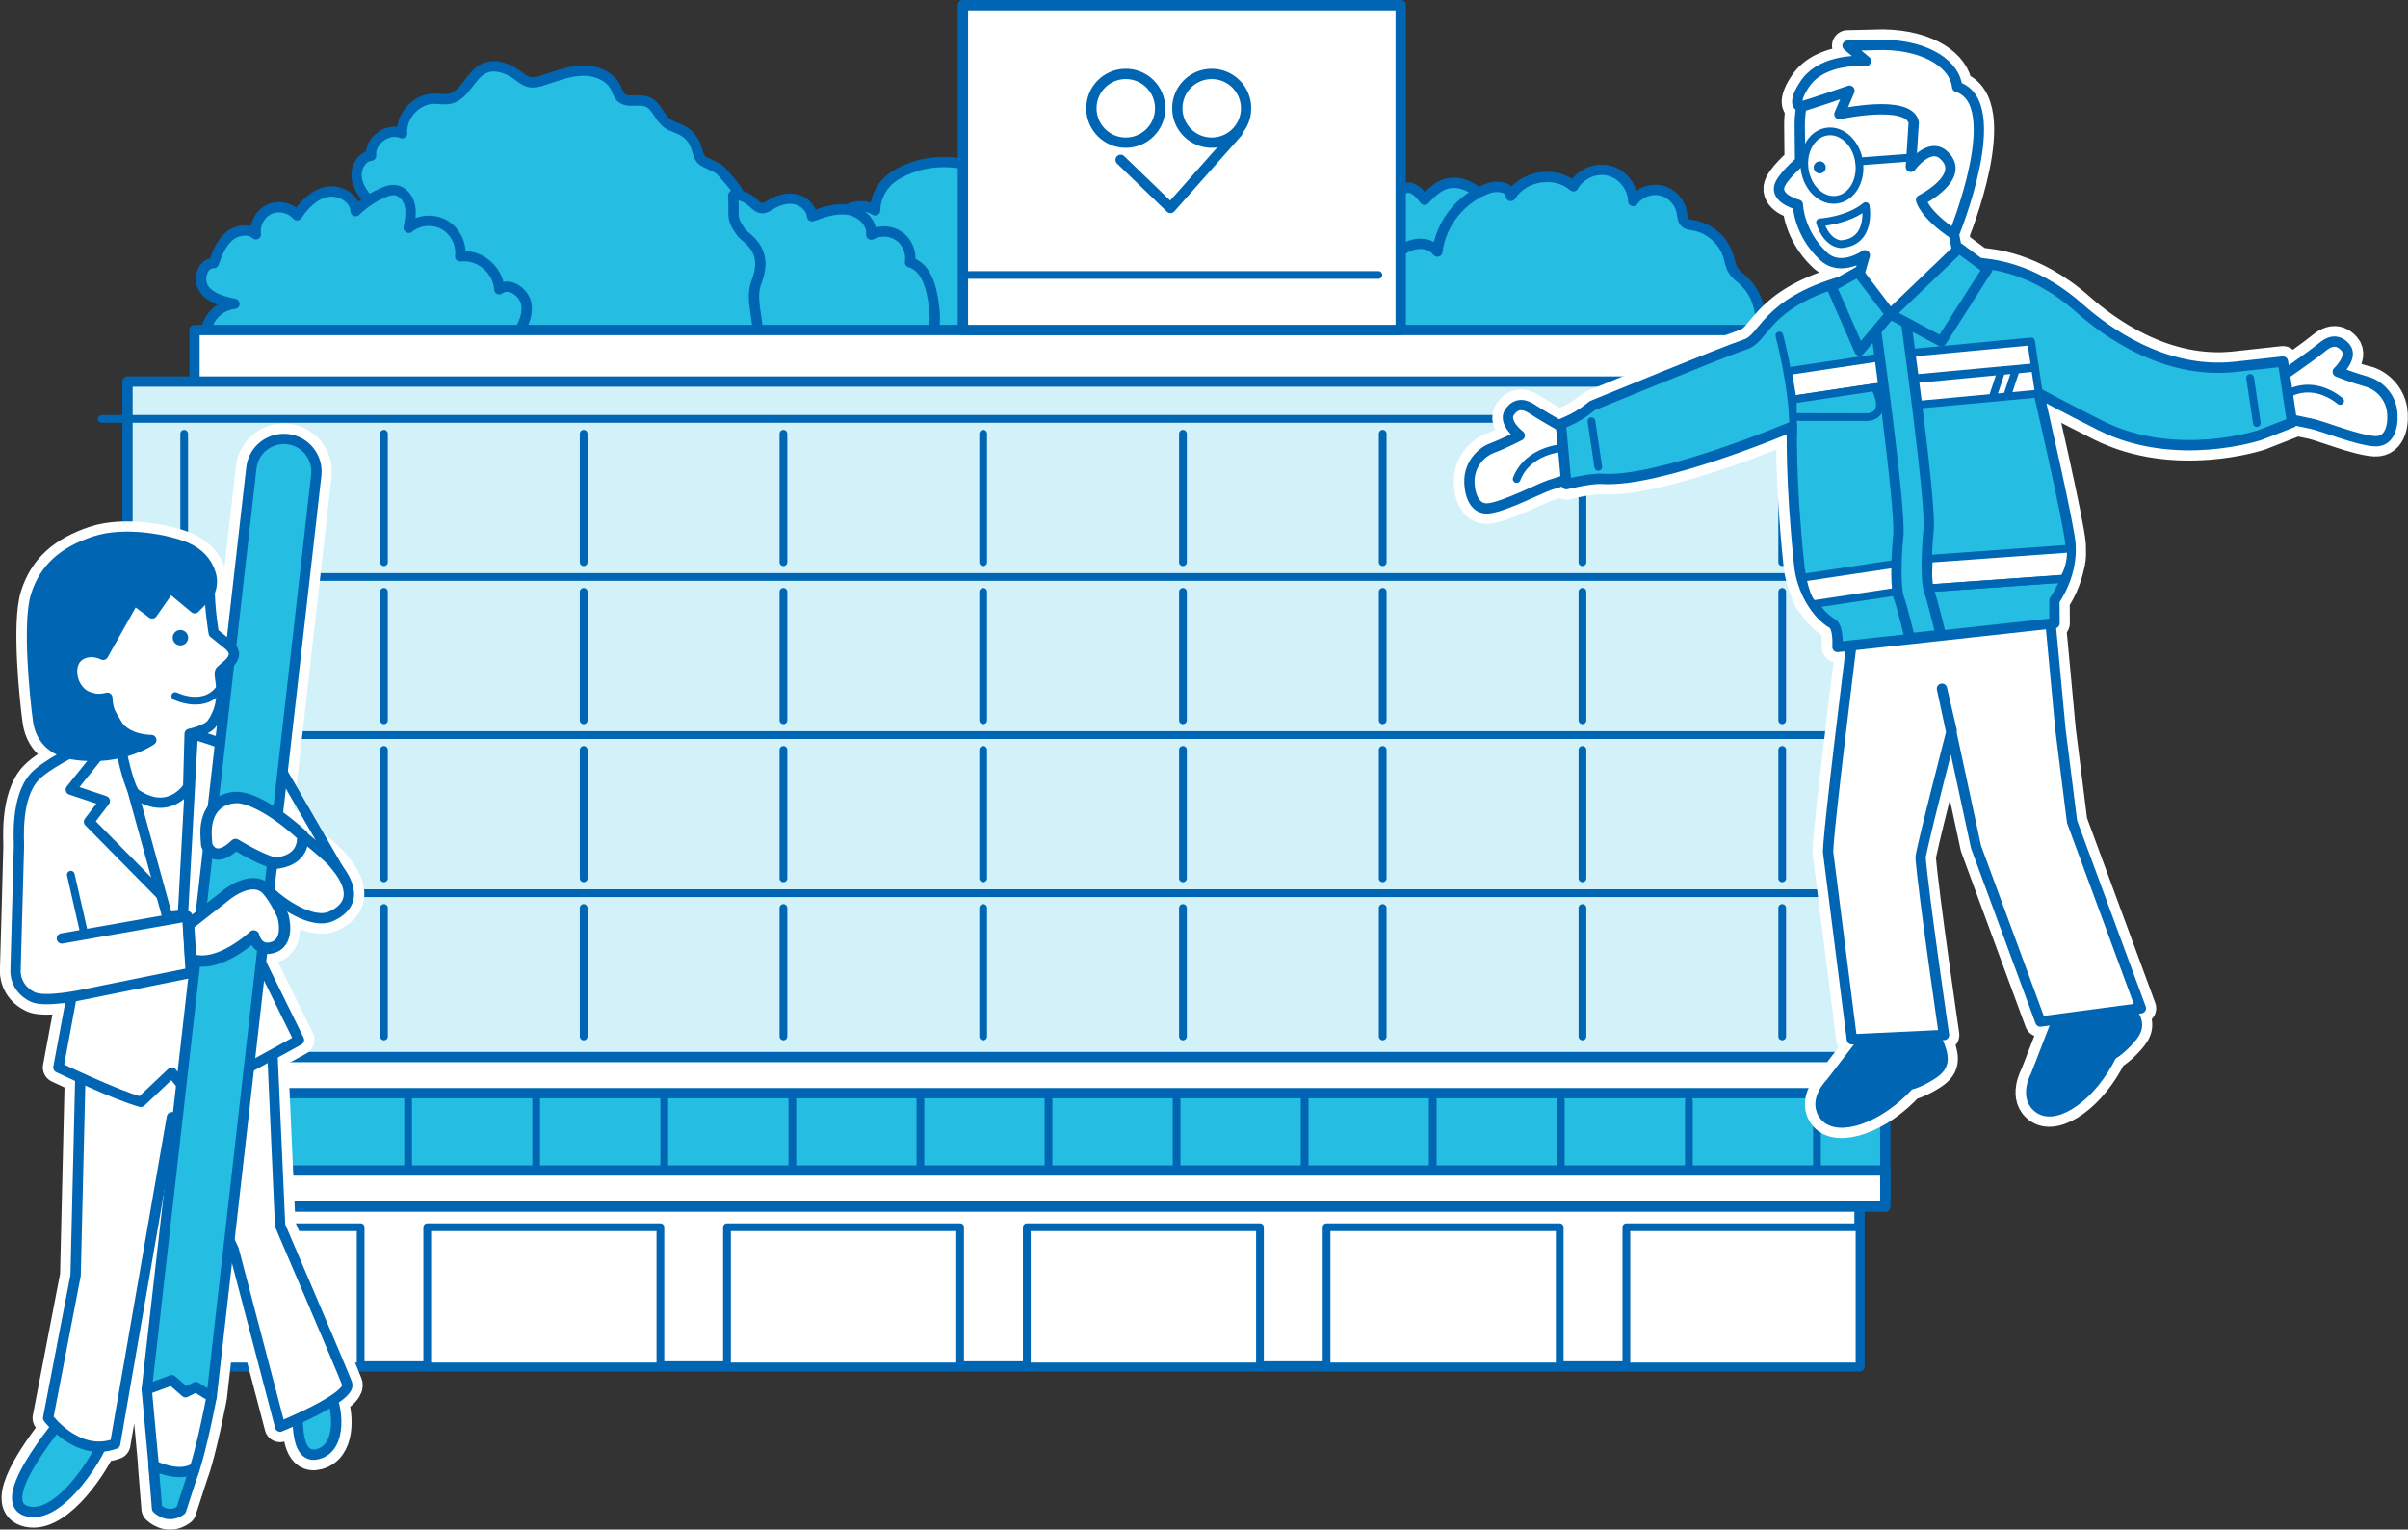 <?xml version="1.0" encoding="UTF-8"?>
<svg id="_レイヤー_2" data-name="レイヤー 2" xmlns="http://www.w3.org/2000/svg" viewBox="0 0 467.13 296.64">
  <rect x="0" y="0" width="467.13" height="296.64" fill="#333333" stroke="none"/>
  <defs>
    <style>
      .cls-1, .cls-2, .cls-3, .cls-4, .cls-5, .cls-6, .cls-7, .cls-8, .cls-9, .cls-10, .cls-11 {
        stroke-linecap: round;
        stroke-linejoin: round;
      }

      .cls-1, .cls-2, .cls-3, .cls-5, .cls-10 {
        fill: #fff;
      }

      .cls-1, .cls-3, .cls-4, .cls-5, .cls-6, .cls-7, .cls-8, .cls-9, .cls-11 {
        stroke: #0066b4;
      }

      .cls-1, .cls-10 {
        stroke-width: 2.2px;
      }

      .cls-2 {
        stroke: #fff;
        stroke-width: 6px;
      }

      .cls-12 {
        stroke-width: 0px;
      }

      .cls-12, .cls-4 {
        fill: #0066b4;
      }

      .cls-3, .cls-4, .cls-7, .cls-8, .cls-9 {
        stroke-width: 2px;
      }

      .cls-5, .cls-6, .cls-11 {
        stroke-width: 1.5px;
      }

      .cls-6, .cls-9 {
        fill: none;
      }

      .cls-7, .cls-11 {
        fill: #26bde2;
      }

      .cls-8 {
        fill: #d2f1f9;
      }

      .cls-10 {
        stroke: #3d71c8;
      }
    </style>
  </defs>
  <g id="contents">
    <g>
      <g>
        <path class="cls-7" d="m163.7,49.27c-2.11-1.63-2.6-4.99-1.05-7.16,1.55-2.17,4.89-2.78,7.12-1.31.03-1.96.81-3.9,2.15-5.33,1.01-1.08,2.3-1.86,3.65-2.46,1.29-.57,2.65-1,4.03-1.26,5.69-1.07,11.59.66,16.73,3.34,3.21,1.67,6.43,3.99,7.46,7.46.19.66.31,1.37.72,1.92.69.94,1.97,1.16,3.06,1.56,4.49,1.66,6.45,7.6,4.57,12.01-1.88,4.41-6.73,7.07-11.52,7.27-1,.04-2.13.04-2.84.74-.39.38-.58.92-.89,1.36-1.05,1.51-3.14,1.76-4.97,1.88-2.67.17-5.34.34-8.01.51-2.38.15-4.86.29-7.06-.63-2.2-.92-4.01-3.24-3.52-5.57-3.12,1.17-7.03-1.03-7.67-4.3"/>
        <path class="cls-7" d="m128.39,64.75c-1.66-.04-2.98-1.93-2.46-3.51.23-.7.76-1.39.52-2.09-.13-.37-.45-.64-.69-.95-.59-.75-.7-1.85-.28-2.71.35-.71,1.02-1.25,1.19-2.02.08-.37.04-.75.03-1.13-.06-2.14.93-4.28,2.61-5.61s3.98-1.82,6.05-1.28v-1.2c-.1-1.51-.15-3.2.84-4.35s3.4-.89,3.51.62c-.02-1.33,1.19-2.48,2.51-2.67s2.66.41,3.65,1.29c.59.53,1.18,1.2,1.97,1.23.62.02,1.17-.37,1.7-.7,1.41-.87,3.12-1.38,4.74-1.04s3.09,1.67,3.25,3.32c2.27-.82,4.66-1.65,7.04-1.27s4.68,2.43,4.44,4.83c1.68-.93,3.88-.8,5.44.31,1.56,1.11,2.4,3.15,2.08,5.04,3.24.97,4.21,5,4.64,8.35.36,2.8.42,6.26-2,7.71"/>
        <path class="cls-7" d="m68.7,65.64c-.81.11-1.59-.49-1.95-1.23s-.39-1.59-.41-2.41c-.06-1.95-.04-4.12,1.32-5.52-.67.42-1.6.23-2.19-.29-.59-.53-.88-1.33-.96-2.11-.2-2.1,1.38-4.41,3.49-4.39-1.45-.64-2.06-2.51-1.65-4.04s1.61-2.73,2.94-3.6,2.81-1.47,4.17-2.29l-1.4-.16c-1.25-1.49-2.55-3.08-2.85-5s.84-4.21,2.77-4.41c-.27-2.97,3.29-5.53,6.02-4.34-.24-3.4,2.78-6.67,6.18-6.71,1.04-.01,2.1.23,3.12,0,2.94-.65,3.91-4.63,6.65-5.88,2.09-.96,4.58-.02,6.44,1.33.71.52,1.4,1.11,2.25,1.31.91.21,1.85-.05,2.74-.33,2.49-.8,4.96-1.81,7.57-1.88s5.46,1.04,6.56,3.42c.26.57.43,1.21.86,1.68,1.24,1.33,3.53.29,5.22.96,1.75.7,2.28,2.96,3.77,4.11.87.67,2,.91,2.97,1.43,1.24.66,2.22,1.8,2.69,3.12.33.92.45,1.97,1.15,2.65.51.49,3.08,1.41,3.56,1.94,6.11,6.76,2.36,3.82,2.49,5.11.36,3.67-.62,3.87,1.51,6.89.92,1.31,5.55,3.18,3.01,9.71-1.29,3.33.51,7.13.22,10.69"/>
        <path class="cls-7" d="m258.98,63.02c-1.6-.49-3.18-1.06-4.73-1.7-.87-.36-1.77-.77-2.36-1.51s-.77-1.89-.16-2.6c-2.96-1.26-4.45-5.15-3.09-8.07.26-.57.67-1.13,1.27-1.3s1.38.29,1.3.91c-1.24-.77-1.31-2.69-.46-3.88s2.3-1.79,3.72-2.13,2.9-.51,4.23-1.12l3.33-.63c.21-.72-.03-1.49-.03-2.24s.49-1.64,1.24-1.57c.39.04.7.34.97.62,1.23,1.32,2.27,2.8,3.09,4.41,1.29-1.52,2.58-3.05,3.87-4.57.37-.44.76-.89,1.29-1.11,1.5-.62,2.96.88,3.89,2.21,1.14-1.2,2.35-2.45,3.91-2.99,2.25-.78,4.84.09,6.58,1.72,1.74,1.63,2.76,3.89,3.45,6.17,1.11,3.7,1.48,7.6,1.3,11.45-.05,1.08-.19,2.26-.98,3s-2.42.53-2.59-.54c-.48-.18-.56.65-.46,1.15.29,1.58-1.03,3.09-2.56,3.59s-3.18.24-4.76-.02"/>
        <path class="cls-10" d="m203.69,68.22c-2.47.15-3.81-3.17-3.02-5.52.79-2.35,2.78-4.07,4.1-6.16.84-1.32,1.45-2.84,2.68-3.81,1.23-.97,3.38-1,4.06.41.99-1.65,2.03-3.35,3.63-4.43s3.9-1.36,5.37-.11c2.81-3.52,8.02-4.88,12.19-3.17,1.32.54,2.53,1.34,3.9,1.7,2.5.65,5.13-.27,7.7-.13,4.92.27,9.15,5.02,8.85,9.94,1.54-2.15,4.97-2.21,7.12-.67s3.21,4.22,3.65,6.83c.25,1.48.32,3.09-.41,4.41s-2.52,2.13-3.81,1.35"/>
        <path class="cls-7" d="m278.05,65.08c-2.21.24-4.6.44-6.51-.71-1.91-1.15-2.73-4.23-.96-5.58-1.17-2.92-1.52-6.45.23-9.07,1.75-2.62,6.12-3.42,8.03-.93.66-5.51,4.68-10.48,9.93-12.28,1.68-.58,4.23-.28,4.31,1.49,2.43-3.98,8.63-4.94,12.15-1.88,1.3-2.36,4.28-3.67,6.89-3.02,2.62.65,4.65,3.18,4.7,5.88,1.2-1.66,3.45-2.5,5.45-2.03s3.64,2.21,3.98,4.24c.12.69.13,1.48.63,1.96.42.4,1.05.46,1.63.56,3.09.51,5.8,2.87,6.73,5.85.3.96.44,1.99.97,2.85.52.83,1.35,1.41,2.07,2.08,3.22,2.96,4.15,8.13,2.16,12.02-1.98,3.9-6.71,6.18-11,5.32"/>
        <path class="cls-7" d="m41.57,69.18c-1.54-1.67-2.03-4.22-1.22-6.34s2.88-3.7,5.13-3.92c-2.18-.45-4.56-1.03-5.87-2.84-1.3-1.8-.38-5.11,1.85-5.05.67-1.84,1.39-3.75,2.84-5.06,1.44-1.32,3.85-1.8,5.34-.54-.29-1.95.83-4.03,2.62-4.85,1.79-.82,4.1-.31,5.38,1.18,1.39-2.11,3.32-4.08,5.81-4.55,2.48-.47,5.44,1.21,5.54,3.74,1.57-1.55,3.44-2.8,5.48-3.64.65-.27,1.34-.5,2.05-.45,1.48.1,2.63,1.47,2.97,2.91.34,1.44.07,2.96-.21,4.42,1.89-1.55,4.73-1.81,6.87-.62s3.43,3.73,3.12,6.15c3.69-.51,7.45,2.66,7.58,6.38,1.96-1.49,4.97.61,5.28,3.05s-1.09,4.74-2.43,6.8"/>
        <g>
          <rect class="cls-3" x="24.73" y="231" width="336" height="34"/>
          <g>
            <rect class="cls-5" x="24.73" y="238" width="45.23" height="27"/>
            <rect class="cls-5" x="82.88" y="238" width="45.23" height="27"/>
            <rect class="cls-5" x="141.03" y="238" width="45.23" height="27"/>
            <rect class="cls-5" x="199.19" y="238" width="45.23" height="27"/>
            <rect class="cls-5" x="257.34" y="238" width="45.23" height="27"/>
            <rect class="cls-5" x="315.5" y="238" width="45.23" height="27"/>
          </g>
          <rect class="cls-3" x="37.73" y="64" width="311" height="26.83"/>
          <rect class="cls-8" x="24.73" y="74" width="336" height="144"/>
          <rect class="cls-7" x="19.73" y="209" width="346" height="24"/>
          <rect class="cls-3" x="19.73" y="205" width="346" height="7"/>
          <g>
            <line class="cls-5" x1="29.48" y1="212.5" x2="29.48" y2="227.25"/>
            <line class="cls-5" x1="54.32" y1="212.58" x2="54.32" y2="227.33"/>
            <line class="cls-5" x1="79.17" y1="212.65" x2="79.17" y2="227.4"/>
            <line class="cls-5" x1="104.01" y1="212.73" x2="104.01" y2="227.48"/>
            <line class="cls-5" x1="128.86" y1="212.81" x2="128.86" y2="227.56"/>
            <line class="cls-5" x1="153.71" y1="212.88" x2="153.71" y2="227.63"/>
            <line class="cls-5" x1="178.55" y1="212.96" x2="178.55" y2="227.71"/>
            <line class="cls-5" x1="203.4" y1="213.04" x2="203.4" y2="227.79"/>
            <line class="cls-5" x1="228.25" y1="213.12" x2="228.25" y2="227.87"/>
            <line class="cls-5" x1="253.09" y1="213.19" x2="253.09" y2="227.94"/>
            <line class="cls-5" x1="277.94" y1="213.27" x2="277.94" y2="228.02"/>
            <line class="cls-5" x1="302.78" y1="213.35" x2="302.78" y2="228.1"/>
            <line class="cls-5" x1="327.63" y1="213.42" x2="327.63" y2="228.17"/>
            <line class="cls-5" x1="352.48" y1="213.5" x2="352.48" y2="228.25"/>
          </g>
          <rect class="cls-3" x="19.73" y="227" width="346" height="7"/>
          <g>
            <line class="cls-5" x1="19.73" y1="81.24" x2="362.73" y2="81.24"/>
            <line class="cls-5" x1="19.73" y1="111.9" x2="362.73" y2="111.9"/>
            <line class="cls-5" x1="19.73" y1="142.56" x2="362.73" y2="142.56"/>
            <line class="cls-5" x1="19.73" y1="173.22" x2="362.73" y2="173.22"/>
            <g>
              <line class="cls-5" x1="35.73" y1="84.12" x2="35.73" y2="109.03"/>
              <line class="cls-5" x1="74.48" y1="84.12" x2="74.48" y2="109.03"/>
              <line class="cls-5" x1="113.23" y1="84.12" x2="113.23" y2="109.03"/>
              <line class="cls-5" x1="151.98" y1="84.12" x2="151.98" y2="109.03"/>
              <line class="cls-5" x1="190.73" y1="84.12" x2="190.73" y2="109.03"/>
              <line class="cls-5" x1="229.48" y1="84.12" x2="229.48" y2="109.03"/>
              <line class="cls-5" x1="268.23" y1="84.12" x2="268.23" y2="109.03"/>
              <line class="cls-5" x1="306.98" y1="84.12" x2="306.98" y2="109.03"/>
              <line class="cls-5" x1="345.73" y1="84.12" x2="345.73" y2="109.03"/>
            </g>
            <g>
              <line class="cls-5" x1="35.73" y1="114.78" x2="35.73" y2="139.69"/>
              <line class="cls-5" x1="74.48" y1="114.78" x2="74.48" y2="139.69"/>
              <line class="cls-5" x1="113.23" y1="114.78" x2="113.23" y2="139.69"/>
              <line class="cls-5" x1="151.98" y1="114.78" x2="151.98" y2="139.69"/>
              <line class="cls-5" x1="190.73" y1="114.78" x2="190.73" y2="139.69"/>
              <line class="cls-5" x1="229.48" y1="114.78" x2="229.48" y2="139.69"/>
              <line class="cls-5" x1="268.23" y1="114.78" x2="268.23" y2="139.69"/>
              <line class="cls-5" x1="306.98" y1="114.78" x2="306.98" y2="139.69"/>
              <line class="cls-5" x1="345.73" y1="114.78" x2="345.73" y2="139.69"/>
            </g>
            <g>
              <line class="cls-5" x1="35.73" y1="145.43" x2="35.73" y2="170.34"/>
              <line class="cls-5" x1="74.48" y1="145.43" x2="74.48" y2="170.34"/>
              <line class="cls-5" x1="113.23" y1="145.43" x2="113.23" y2="170.34"/>
              <line class="cls-5" x1="151.98" y1="145.43" x2="151.98" y2="170.34"/>
              <line class="cls-5" x1="190.73" y1="145.43" x2="190.73" y2="170.34"/>
              <line class="cls-5" x1="229.48" y1="145.43" x2="229.48" y2="170.34"/>
              <line class="cls-5" x1="268.23" y1="145.43" x2="268.23" y2="170.34"/>
              <line class="cls-5" x1="306.98" y1="145.43" x2="306.98" y2="170.34"/>
              <line class="cls-5" x1="345.73" y1="145.43" x2="345.73" y2="170.34"/>
            </g>
            <g>
              <line class="cls-5" x1="35.73" y1="176.09" x2="35.73" y2="201"/>
              <line class="cls-5" x1="74.48" y1="176.09" x2="74.48" y2="201"/>
              <line class="cls-5" x1="113.23" y1="176.09" x2="113.23" y2="201"/>
              <line class="cls-5" x1="151.98" y1="176.09" x2="151.98" y2="201"/>
              <line class="cls-5" x1="190.73" y1="176.09" x2="190.73" y2="201"/>
              <line class="cls-5" x1="229.48" y1="176.09" x2="229.48" y2="201"/>
              <line class="cls-5" x1="268.23" y1="176.09" x2="268.23" y2="201"/>
              <line class="cls-5" x1="306.98" y1="176.09" x2="306.98" y2="201"/>
              <line class="cls-5" x1="345.73" y1="176.09" x2="345.73" y2="201"/>
            </g>
          </g>
        </g>
        <g>
          <rect class="cls-3" x="186.8" y="1" width="84.92" height="63"/>
          <circle class="cls-3" cx="218.39" cy="21" r="6.67"/>
          <circle class="cls-3" cx="235.06" cy="21" r="6.67"/>
          <polyline class="cls-9" points="240.06 25.67 227.06 40.33 217.39 31"/>
          <line class="cls-5" x1="188.06" y1="53.33" x2="267.39" y2="53.33"/>
        </g>
      </g>
      <g>
        <path class="cls-2" d="m459.17,74.02c-2.83-.77-5.67-1.93-5.67-1.93,0,0,3.08-2.86,1.5-4.71-1.84-2.17-3.74-.68-4.47-.1-2.22,1.78-5.69,4.2-7.3,5.3l-.37-2.46s-3.94.44-9.29,1.02c-13.69,1.49-24.97-6.77-30.19-11.38-9.15-8.09-17.36-8.54-19.46-8.75l-3.9-2.89-.39.38c-.26-1.38-.52-2.7-.61-3.08,0,0,10.43-25.43.63-28.57-.38-4.13-5.57-8.02-14.31-8.16l-6.95.16,3.56,2.99s-8.25-.76-11.77,4.34c-2.17,3.14-1.71,4.59-.72,4.44,0,0,0,0,.01,0-.26,1.18-.37,2.39-.36,3.6l.07,7.12s-3.85,3.26-4.08,5.06c-.29,2.31,3.66,3.31,3.66,3.31,0,0,.13,5.43,4.95,9.97,3.36,3.17,8.04-.16,8.04-.16l-1.04,3.58-.29-.38-3.44,1.93c-14.75,4.38-14.6,10.91-18.44,12.15-3.86,1.25-29.66,11.86-29.66,11.86l-.94.73c-1.17.9-2.44,1.65-3.78,2.25l-1.4.62.04.41c-1.78-1-3.95-2.27-5.54-3.3-.78-.51-2.82-1.81-4.44.54-1.38,1.99,1.96,4.54,1.96,4.54,0,0-2.72,1.43-5.46,2.48-1.99.76-4.11,2.96-4.29,5.96-.12,2.1.59,6.17,3.89,5.67s9.82-3.91,11.75-4.53c.79-.26,1.96-.63,3.07-.97l.08.84s4.72-1.18,6.94-1.03c11.22.75,36.83-10.12,36.83-10.12,0,0-.37,10.09,1.41,26.95.16,1.54.57,3.07,1.15,4.5.33,1.12.82,2.35,1.46,2.84,1.08,1.69,2.39,3.06,3.77,3.86,1.29.75,1.02,4.57,1.02,4.57l2.71-.3c-1.36,10.98-4.86,39.6-4.47,40.36l4.58,36.03,2.51-.12-6.57,8.55s-3.68,3.55-1.14,6.49c2.55,2.94,10.36.48,16.34-6.09,0,0,1.51-.23,4.1-1.83,2.6-1.6,3.27-2.95.86-7.76l-6.14.29,7.91-.37s-3.98-27.25-4.54-34.36c-.08-.98,5.26-21.69,5.95-24.37l4.79,22.26,12.48,33.86,6.36-.84-3.31,1.14-3.89,10.06s-2.53,4.44.74,6.54c3.27,2.1,10.07-2.47,13.96-10.45,0,0,1.38-.64,3.42-2.91,1.68-1.88,2.15-3.22.19-5.85l2.04-.27-13.35-36.17-2.24-17.79-1.92-20.64.76-.08-.03-4.41s2-2.68,2.82-6.6c.25-.88.41-1.93.34-3.07,0-.4,0-.8-.03-1.21-.28-3.99-6.13-29.26-6.13-29.26,0,0,4.46,2.44,11.99,6.22,14.55,7.31,30.93,1.82,30.93,1.82l6.19-2.42-.09-.6c1.35.28,3,.63,4.03.85,1.98.43,8.81,3.19,12.14,3.35,3.33.17,3.65-3.95,3.31-6.03-.47-2.96-2.79-4.95-4.85-5.51Z"/>
        <g>
          <path class="cls-3" d="m306,84.44s-5.53-2.99-8.71-5.06c-.78-.51-2.82-1.81-4.44.54-1.38,1.99,1.96,4.54,1.96,4.54,0,0-2.72,1.43-5.46,2.48-1.99.76-4.11,2.96-4.29,5.96-.12,2.1.59,6.17,3.89,5.67,3.3-.49,9.82-3.91,11.75-4.53,1.93-.63,6.12-1.93,6.12-1.93l-.82-7.67Z"/>
          <path class="cls-3" d="m442.36,73.18s5.21-3.52,8.17-5.89c.73-.59,2.62-2.07,4.47.1,1.57,1.85-1.5,4.71-1.5,4.71,0,0,2.85,1.15,5.67,1.93,2.06.56,4.38,2.54,4.85,5.51.33,2.08.02,6.2-3.31,6.03-3.33-.17-10.15-2.92-12.14-3.35s-6.28-1.31-6.28-1.31l.06-7.71Z"/>
          <path class="cls-5" d="m303.01,86.9s-6.62.38-8.79,6"/>
          <path class="cls-5" d="m443.99,76.31s4.5-2.9,9.97,1.45"/>
          <path class="cls-4" d="m361.76,201.44l-6.57,8.55s-3.68,3.55-1.14,6.49c2.55,2.94,10.36.48,16.34-6.09,0,0,1.51-.23,4.1-1.83,2.6-1.6,3.27-2.95.86-7.76"/>
          <path class="cls-4" d="m398.85,198.42l-3.89,10.06s-2.53,4.44.74,6.54,10.07-2.47,13.96-10.45c0,0,1.38-.64,3.42-2.91s2.31-3.75-1.37-7.69"/>
          <path class="cls-3" d="m415.31,195.54l-13.35-36.17-2.24-17.79-2.42-25.93-37.63,5.29s-5.48,43.65-5,44.59l4.58,36.03,17.87-.84s-3.98-27.25-4.54-34.36c-.08-1.05,6.03-24.66,6.03-24.66l-1.89-8.14,6.61,30.69,12.48,33.86,19.5-2.58Z"/>
          <path class="cls-7" d="m383.71,50.98c1.69.22,10.19.39,19.68,8.78,5.21,4.61,16.5,12.87,30.19,11.38,5.35-.58,9.29-1.02,9.29-1.02l1.77,11.83-6.19,2.41s-16.38,5.49-30.93-1.82c-7.53-3.79-11.99-6.22-11.99-6.22,0,0,5.85,25.27,6.13,29.26.42,6.12-3.13,10.87-3.13,10.87l.03,4.41-42.11,4.61s.27-3.82-1.02-4.57c-3.11-1.81-5.89-6.49-6.39-11.2-1.78-16.86-1.41-26.95-1.41-26.95,0,0-25.6,10.87-36.83,10.12-2.22-.15-6.94,1.03-6.94,1.03l-1.07-11.64,1.4-.62c1.34-.6,2.61-1.36,3.78-2.25l.94-.73s25.8-10.61,29.66-11.86,3.68-7.86,18.73-12.24l10.25,9.75,16.17-13.34Z"/>
          <path class="cls-5" d="m401.67,106.39l-27.52,1.98-.15,5.72,26.34-1.84s1.68-2.66,1.33-5.86Z"/>
          <path class="cls-3" d="m349.13,24.21l.07,7.12s-3.85,3.26-4.08,5.06c-.3,2.31,3.65,3.31,3.65,3.31,0,0,.13,5.43,4.95,9.97,3.36,3.17,8.04-.16,8.04-.16l-1.59,5.49,5.12,6.82,15.07-9.55s-1.12-5.98-1.32-6.86c-.51-2.19.71-8.83.71-8.83,0,0,3.57-9.11,1.65-11.32-1.33-1.53-.79-9.94-8.07-10.6s-19.11-.35-21.71,1.63c-.91.69-1.5,2.04-1.88,3.32-.44,1.49-.62,3.04-.61,4.59Z"/>
          <path class="cls-3" d="m379.67,16.85c-.38-4.13-5.57-8.02-14.31-8.16l-6.95.16,3.56,2.99s-8.25-.76-11.77,4.34c-2.17,3.14-1.71,4.59-.72,4.44s9.3-3.03,9.3-3.03l-1.95,4.54s13.4-2.95,14.42,1.61l-.56,8.61s3.54-4.85,6.35-2.3c4.64,4.21-4.37,8.74-4.37,8.74,0,0,.59,2.77,6.38,6.63,0,0,10.44-25.43.63-28.57"/>
          <ellipse class="cls-5" cx="355.37" cy="32.1" rx="5.33" ry="6.67" transform="translate(-.84 52.9) rotate(-8.5)"/>
          <circle class="cls-12" cx="353.01" cy="32.46" r="1.17"/>
          <path class="cls-5" d="m353.07,43.13s5.43-.33,8.86-3.17c0,0,1.28,6.97-4.77,7.39,0,0-2.72.09-4.09-4.22Z"/>
          <path class="cls-5" d="m345.18,65.07s2.99,11.26,2.64,18.78"/>
          <line class="cls-5" x1="308.73" y1="81.7" x2="310.05" y2="90.54"/>
          <line class="cls-5" x1="360.64" y1="31.31" x2="370.8" y2="30.55"/>
          <line class="cls-5" x1="436.5" y1="73.29" x2="437.81" y2="82.04"/>
          <path class="cls-5" d="m367.91,109.31l-18.24,2.73s.74,4.37,2.14,5.12l16.29-2.44"/>
          <line class="cls-5" x1="374.01" y1="114.09" x2="400.91" y2="112.17"/>
          <polygon class="cls-5" points="365.37 74.85 347.76 77.49 346.84 71.99 364.55 69.34 365.37 74.85"/>
          <path class="cls-11" d="m347.8,80.87l14.13.03s4.75.31,1.77-5.79l-15.93,2.38.04,3.38Z"/>
          <polygon class="cls-5" points="370.57 68.44 394.02 66.22 394.76 71.21 371.22 73.39 370.57 68.44"/>
          <polygon class="cls-5" points="371.34 73.56 394.78 71.33 395.53 76.32 371.99 78.5 371.34 73.56"/>
          <line class="cls-5" x1="388.17" y1="72.19" x2="386.53" y2="77.12"/>
          <line class="cls-5" x1="391.04" y1="71.76" x2="389.4" y2="76.69"/>
          <path class="cls-7" d="m369.47,60.34s5.2,36.98,4.66,42.35-.43,10.64.1,11.97c.54,1.33,2.28,8.47,2.28,8.47l-6.02.65s-1.6-6.56-2.14-7.89c-.54-1.33-.65-6.6-.1-11.97s-4.66-42.35-4.66-42.35l5.88-1.23Z"/>
          <polygon class="cls-7" points="360.44 52.72 366.68 60.92 360.73 67.99 355.29 55.61 360.44 52.72"/>
          <polygon class="cls-7" points="366.68 60.92 380.04 48.11 385.54 52.19 376.6 66.21 366.68 60.92"/>
        </g>
      </g>
      <g>
        <path class="cls-2" d="m54.33,237.67l-1.48-33.18,5.15-2.82-7.38-15,.33-2.92c.42.16.93.23,1.55.11,3.99-.78,2.38-6.19,2.38-6.19,0,0-1.15-2.71-2.71-4.67l.03-.26h.04c.16.2.36.41.63.68,1.33,1.33,7.61,6.07,11.46,4.25,6.06-2.86,2.48-7.88.33-10.33-1.12-1.28-3.93-3.59-5.98-5.21,0-.07-.02-.12-.02-.12-1.8-1.63-3.39-2.88-4.81-3.87l7.49-65.96c.4-3.48-2.1-6.61-5.58-7.01-3.48-.4-6.61,2.1-7.01,5.58l-3.95,34.81c-.11-.13-.22-.25-.36-.38l-3-2.42s-.7-3.9-.78-7.97c.29-.65.64-1.87.2-3.43-.67-2.33-2.37-4.11-4.71-5.13-3.31-1.44-11.83-3.21-17.83-1.21s-9.71,5.19-11.38,10.52c-1.67,5.33-.15,20.2.42,24.22.64,4.53,4.02,5.94,6.01,6.41-1.96,1.03-5.2,2.86-6.72,4.52-3.67,4-2.98,12.34-3,13.33-.04,2.31-.67,24.33-.67,24.33,0,0-.16,3.33,3.33,5,1.58.76,5.22.34,7.55-.03h0s-2.55,13.7-2.55,13.7c0,0,1.79.86,4.25,1.98l-.91,38.35-5.33,27.67s.56.75,1.54,1.7c-4.08,5.16-10.68,14.62-5.88,16.3,5.5,1.92,12.34-7.7,14.58-12.45.88-.04,1.8-.21,2.75-.55l11-63.33.91,1.94-5.78,50.85,1.36,14.78s-.04-.02-.04-.02l.67,8.33s2.13,2.21,4.67.33l2.28-7.03c1.64-4.33,3.65-14.96,3.65-14.96l3.45-30.35.84,1.79,9,34.33s1.46-.59,3.4-1.48c.06,3.28.54,7.72,3.93,6.82,4.27-1.14,3.92-7.38,2.89-10.42,1.84-1.2,3.1-2.38,2.77-3.24-1-2.67-13-30.67-13-30.67Zm-13.25-97.32c1.87-2.64,1.98-5.27,1.81-7.2.03-.05.07-.09.1-.14l-.11.02c-.12-1.31-.35-2.29-.22-2.69.15-.44.96-.85,1.79-1.7l-1.75,15.43c-2.8-.97-5.32-1.73-5.32-1.73l-.21,3.79-.5-.36.09-3.44s3.39-.71,4.3-1.98Z"/>
        <g>
          <path class="cls-7" d="m13.67,273.33s-15.33,17.33-8.67,19.67c6.67,2.33,15.33-12.33,15.33-14.67s-6.67-5-6.67-5Z"/>
          <path class="cls-7" d="m57.67,272c.33,1-1,11.33,4,10,5-1.33,3.67-9.67,2.33-11.67-1.33-2-6.33,1.67-6.33,1.67Z"/>
          <path class="cls-3" d="m15.67,205.33l-1,42-5.33,27.67s5.67,7.67,13,5l11-63.33,12,25.67,9,34.33s14-5.67,13-8.33-13-30.67-13-30.67l-1.67-37.33-37,5Z"/>
          <path class="cls-3" d="m12,182l22.67-4,1.67-.33.67,11-21.03,4.25s-7.24,1.57-9.64.42c-3.49-1.67-3.33-5-3.33-5,0,0,.62-22.02.67-24.33.02-.99-.67-9.33,3-13.33,2.26-2.47,8.33-5.33,8.33-5.33l8.33-.67,9.14,33.17,3-.33,1.91-35.17s9.94,3,12.28,4.67c2.33,1.67,2.33,5.67,2.33,5.67l-4.67,27.33,10.67,21.67-20.67,11.33-4-5-6,5.67c-4.91-1.31-16-6.67-16-6.67l2.55-13.7"/>
          <line class="cls-5" x1="13.74" y1="169.64" x2="16.33" y2="181"/>
          <path class="cls-3" d="m56.33,160.3s6.49,4.92,8.33,7.04c2.14,2.45,5.73,7.47-.33,10.33-3.85,1.82-10.13-2.92-11.46-4.25-1.33-1.33-1.22-1.4-.56-3.73.67-2.33,1.35-4.34,1.35-4.34l2.67-5.04Z"/>
          <path class="cls-7" d="m45.27,84.56h0c3.5,0,6.33,2.84,6.33,6.33v179.87h-12.67V90.9c0-3.5,2.84-6.33,6.33-6.33Z" transform="translate(20.34 -3.97) rotate(6.48)"/>
          <path class="cls-3" d="m28.46,269.46l1.63,17.69s4.72,1.74,6.39.41c1.67-1.33,4.57-16.67,4.57-16.67l-3.05-1.89-2,1-2.67-2.33-4.87,1.79Z"/>
          <path class="cls-7" d="m37.46,284.88c-3,1.67-7.67-.67-7.67-.67l.67,8.33s2.13,2.21,4.67.33l2.59-7.99"/>
          <line class="cls-3" x1="21" y1="134.67" x2="19.67" y2="135.33"/>
          <path class="cls-1" d="m53.93,167.36c-1.91.29-8.24-3.58-8.24-3.58-4.28,4.13-5.59.09-5.59.09,0,0-.2-2.16-.11-3.2.57-6.55,6.29-6,6.29-6,0,0,4.3-.01,12.38,7.33,0,0,.87,4.51-4.73,5.36Z"/>
          <path class="cls-1" d="m36.57,179.33l7.54-5.92s5-4,7.8-.75c1.7,1.97,2.98,5,2.98,5,0,0,1.61,5.41-2.38,6.19-2.7.53-3.29-2.34-3.29-2.34,0,0-6.88,6.5-12.21,4.5l-.43-6.68Z"/>
          <polyline class="cls-9" points="31.12 173.41 17.27 159.37 20.33 155.34 13.74 153.14 20 145.33"/>
          <path class="cls-3" d="m36,107.67s4.67,2,4.67,6.33.79,8.75.79,8.75l3,2.42c1.25,1.16,1.2,2.24,0,3.46-.83.85-1.65,1.27-1.79,1.7-.33,1,1.62,5.51-1.58,10.02-.91,1.28-4.3,1.98-4.3,1.98l-.28,10.27s-3.57,5.85-10.17,1.4c-1.38-.93-3-9.33-3-9.33l.67-2-3.76-6.37s-2.45-1.13-4.24-1.3c-3.44-.33-2.2-7.67-1.2-8.67s4.2-.99,4.2-.99c0,0,12.33-19.33,17-17.67Z"/>
          <path class="cls-4" d="m40.41,115.28l-2.64,2.68-4.76-3.97-3.49,4.98-3.51-2.65-6,10.67s-2.48-1.35-4.68.21c-2.96,2.09-1.01,9.73,5.5,8.13,0,0-.12,7.95,8.52,8.19,0,0-5.72,4.09-14.65,2.86-1.01-.14-6.48-.76-7.31-6.65-.57-4.02-2.09-18.88-.42-24.22,1.67-5.33,5.38-8.52,11.38-10.52s14.53-.23,17.83,1.21c2.33,1.02,4.04,2.8,4.71,5.13.67,2.33-.46,3.94-.46,3.94Z"/>
          <path class="cls-6" d="m34,135s6,3,9-2"/>
          <circle class="cls-12" cx="35" cy="123.67" r="1.5"/>
          <line class="cls-3" x1="54.8" y1="149.81" x2="65.59" y2="168.46"/>
        </g>
      </g>
    </g>
  </g>
</svg>
